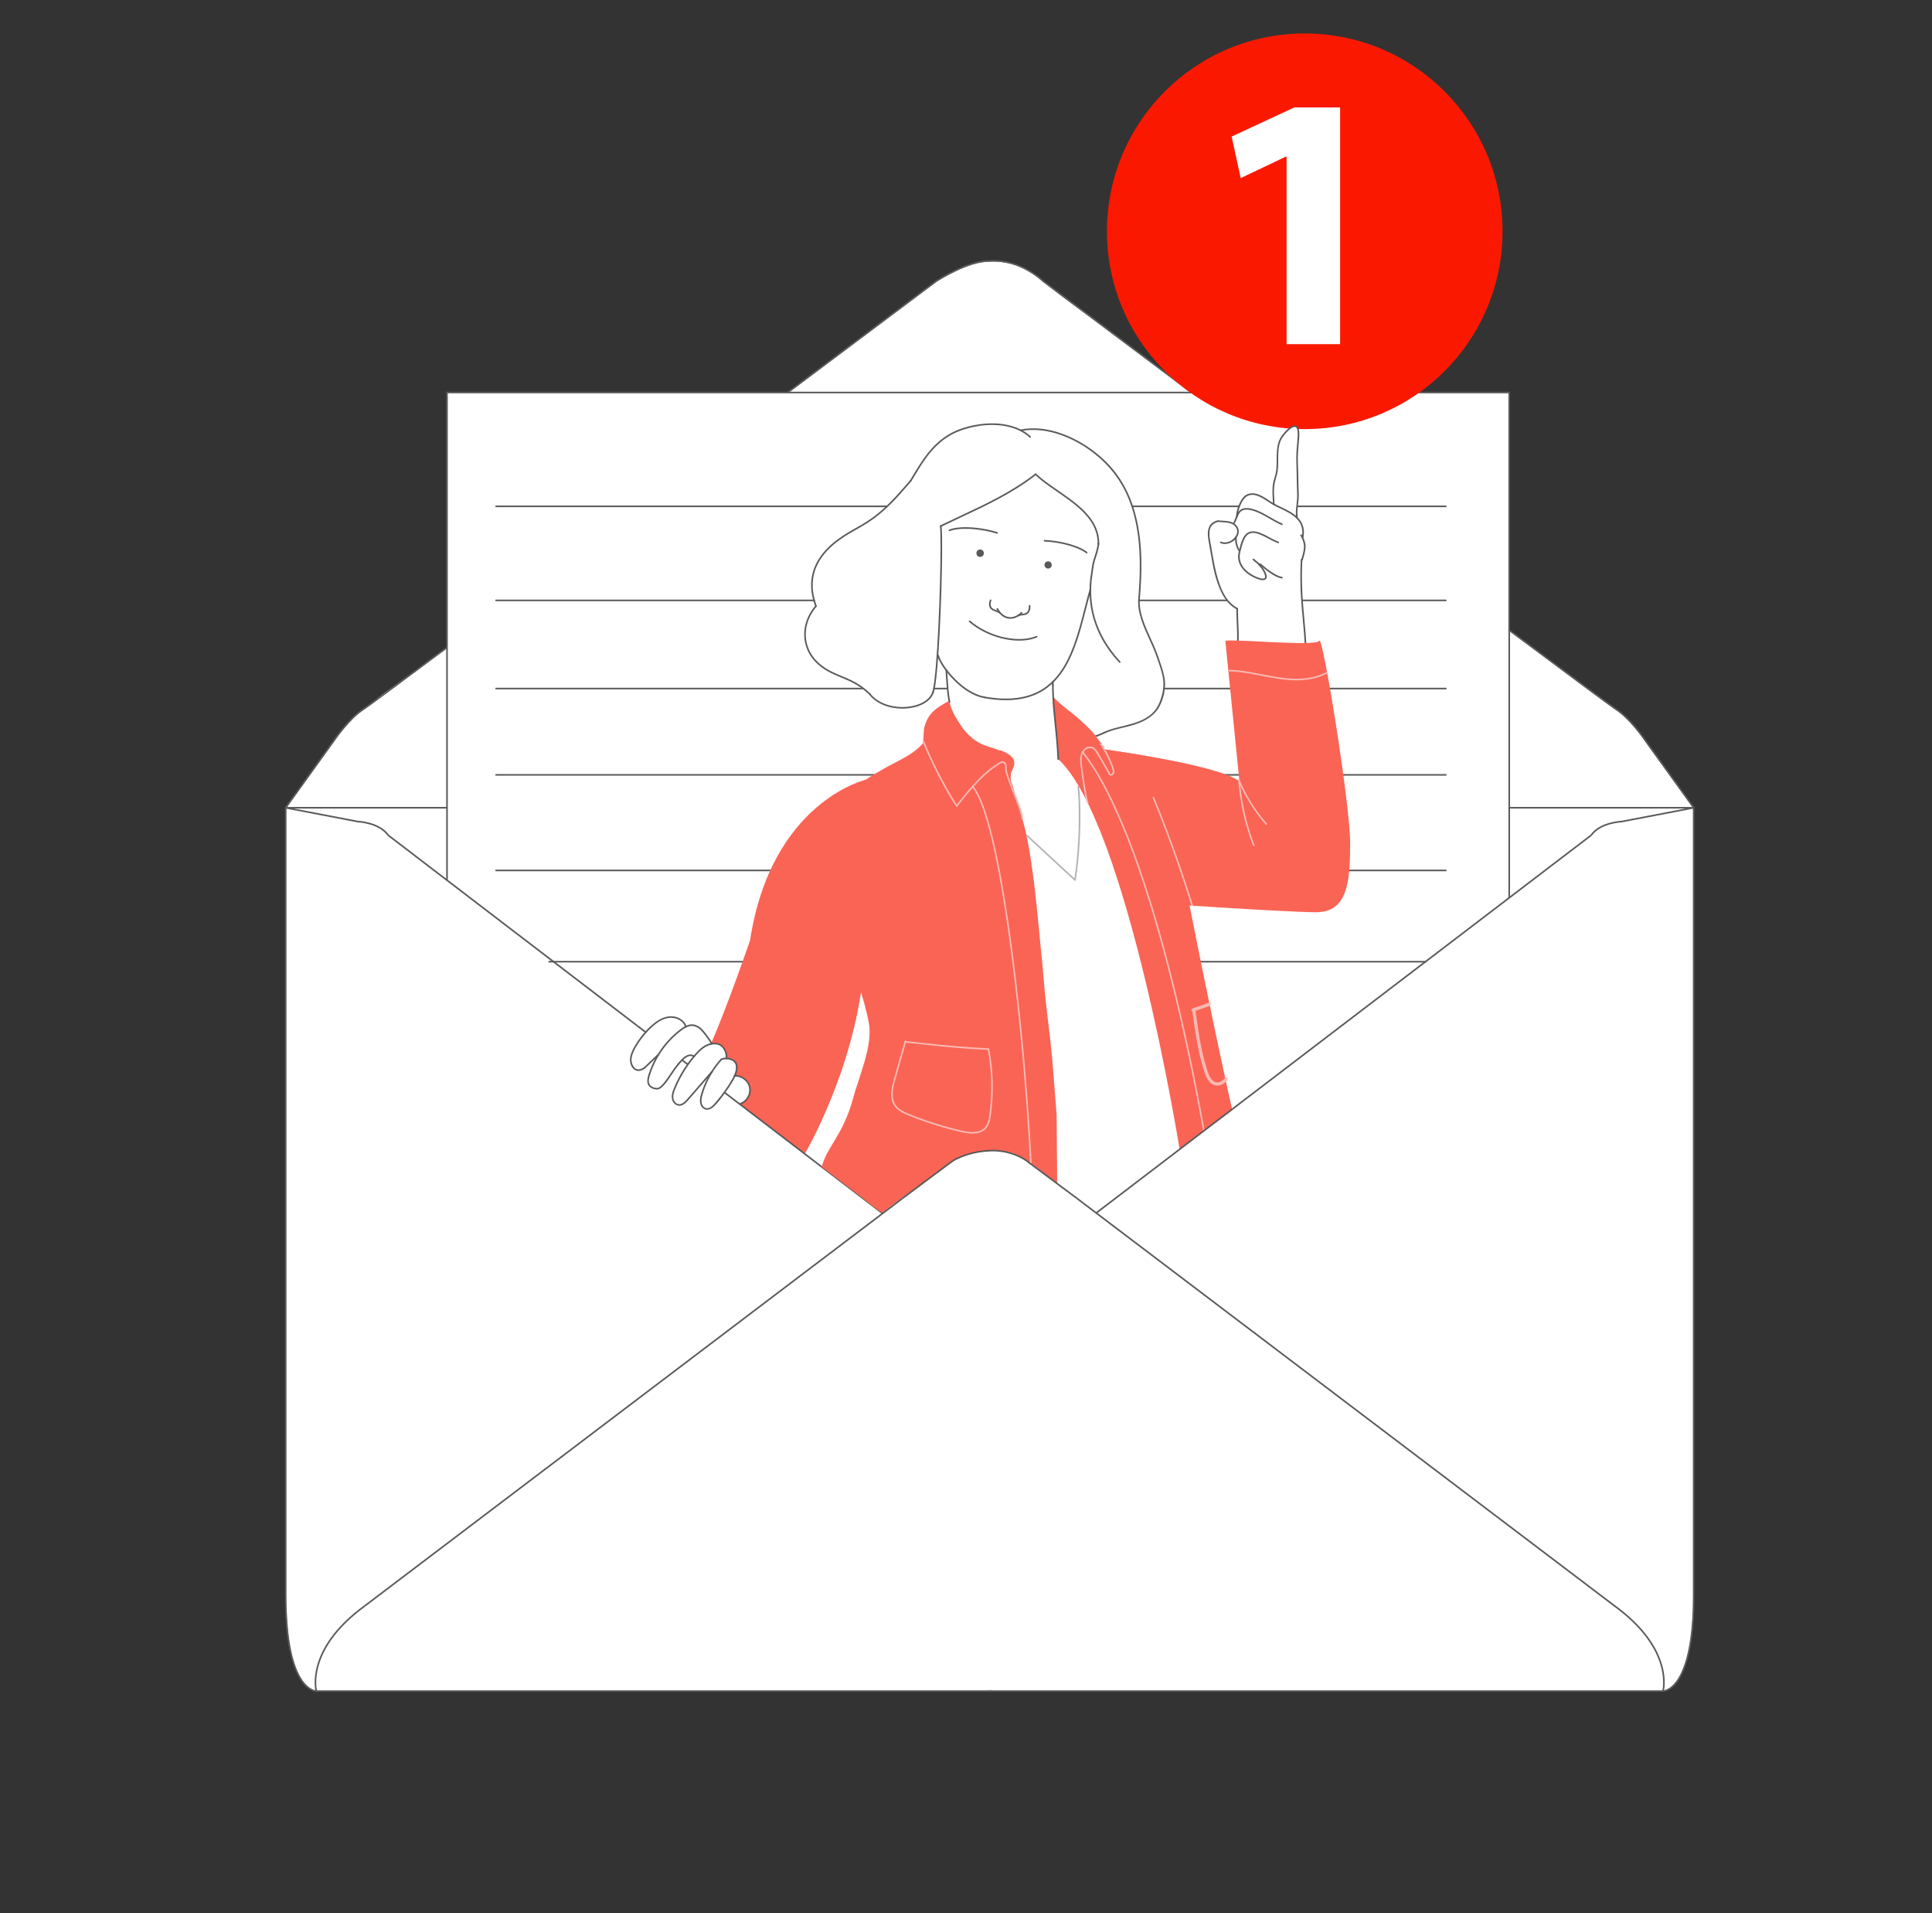 <?xml version="1.0" encoding="utf-8"?>
<!-- Generator: Adobe Illustrator 26.0.2, SVG Export Plug-In . SVG Version: 6.00 Build 0)  -->
<svg version="1.1" id="Layer_1" xmlns="http://www.w3.org/2000/svg" xmlns:xlink="http://www.w3.org/1999/xlink" x="0px" y="0px"
	 viewBox="0 0 2400 2376" style="enable-background:new 0 0 2400 2376;" xml:space="preserve">
<rect x="0" y="0" width="2400" height="2376" fill="#333333" stroke="none"/>
<style type="text/css">
	.st0{fill:#FFFFFF;}
	.st1{fill:#5A5A5A;}
	.st2{fill:#FA6455;}
	.st3{fill:none;stroke:#5A5A5A;stroke-width:2;stroke-miterlimit:10;}
	.st4{fill:#FA1900;}
	.st5{fill:#F16D6F;stroke:#F16E70;stroke-miterlimit:10;}
	.st6{fill:#5A5A5B;}
	.st7{fill:none;stroke:#EC1C24;stroke-miterlimit:10;}
	.st8{fill:#FAB9B4;}
	.st9{fill:#B4B4B4;}
</style>
<g>
	<path class="st0" d="M417.48,2100.38h-24.53c0,0-20.51-2.4-29.6-39.53c-9.09-37.12-8.46-90.62-8.46-90.62l-0.01-99.38l0.01-867.59
		l57.82-80.41l14.1-18.64l14.13-15.03l34.47-26.91l68.28-49.48l11.6-7.93V487.52l423.28,0l156.95-117.64
		c0,0,31.51-26.68,57.97-36.78c26.46-10.09,45.62-11.4,73.36-2.39c0,0,18.22,7.94,32.6,21.27s61.34,46,61.34,46l119.48,89.55
		l394.54,0v295.19l98.59,73.37l33.22,24.34c0,0,21.61,15.84,28.43,27.47c6.82,11.63,68.92,95.37,68.92,95.37v4.02l-0.02,978.61
		c0,0,3.5,92.8-31.93,112.69l-5.41,1.81l-250.86,0.24"/>
	<g>
		<g>
			<path class="st1" d="M682.05,1195.45c141.98,0,283.96,0,425.93,0c141.25,0,282.51,0,423.76,0c79.68,0,159.36,0,239.04,0
				c1.29,0,1.29-2,0-2c-141.98,0-283.96,0-425.93,0c-141.25,0-282.51,0-423.76,0c-79.68,0-159.36,0-239.04,0
				C680.76,1193.45,680.76,1195.45,682.05,1195.45L682.05,1195.45z"/>
		</g>
	</g>
	<g>
		<g>
			<path class="st1" d="M616.19,1082.12c153.87,0,307.73,0,461.6,0c153.08,0,306.16,0,459.25,0c86.35,0,172.71,0,259.06,0
				c1.29,0,1.29-2,0-2c-153.87,0-307.73,0-461.6,0c-153.08,0-306.16,0-459.25,0c-86.35,0-172.71,0-259.06,0
				C614.91,1080.12,614.9,1082.12,616.19,1082.12L616.19,1082.12z"/>
		</g>
	</g>
	<path class="st2" d="M931.76,1167.88c0,0-28.18,82.51-49.04,129.52c0.42-0.07,0.83-0.12,1.25-0.14c0.02-0.01,0.04-0.02,0.06-0.02
		c8.27-2.52,15.34,2.38,17.24,10.57c0.53,2.27,0.71,4.53,0.77,6.79c3.74,0.01,7.26,0.64,9.89,4.02c2.86,3.67,2.93,8.37,1.8,12.73
		c-0.37,1.41-0.84,2.81-1.39,4.18c7.71,0.31,16.1,5.2,18.52,12.91c0.7,0.76,0.53,2.94,0.84,3.99c0.44,1.52-0.89,3.02-0.82,4.6
		c0.1,2.42-0.75,4.24-2.09,5.46c-0.82,1.64-1.57,4.06-2.92,4.7c-2.12,2.21-5.2,2.53-8.09,3.32l81.98,62.7c0,0,60.3-102.61,72.51-222
		l3.2-242.8C1075.47,968.39,958.16,995.78,931.76,1167.88z"/>
	<g>
		<g>
			<path class="st1" d="M616.19,629.91c153.87,0,307.73,0,461.6,0c153.08,0,306.16,0,459.25,0c86.35,0,172.71,0,259.06,0
				c1.29,0,1.29-2,0-2c-153.87,0-307.73,0-461.6,0c-153.08,0-306.16,0-459.25,0c-86.35,0-172.71,0-259.06,0
				C614.91,627.91,614.9,629.91,616.19,629.91L616.19,629.91z"/>
		</g>
	</g>
	<g>
		<g>
			<path class="st1" d="M616.19,746.68c153.87,0,307.73,0,461.6,0c153.08,0,306.16,0,459.25,0c86.35,0,172.71,0,259.06,0
				c1.29,0,1.29-2,0-2c-153.87,0-307.73,0-461.6,0c-153.08,0-306.16,0-459.25,0c-86.35,0-172.71,0-259.06,0
				C614.91,744.68,614.9,746.68,616.19,746.68L616.19,746.68z"/>
		</g>
	</g>
	<g>
		<g>
			<path class="st1" d="M616.19,856.18c153.87,0,307.73,0,461.6,0c153.08,0,306.16,0,459.25,0c86.35,0,172.71,0,259.06,0
				c1.29,0,1.29-2,0-2c-153.87,0-307.73,0-461.6,0c-153.08,0-306.16,0-459.25,0c-86.35,0-172.71,0-259.06,0
				C614.91,854.18,614.9,856.18,616.19,856.18L616.19,856.18z"/>
		</g>
	</g>
	<g>
		<g>
			<path class="st1" d="M616.19,963.4c153.87,0,307.73,0,461.6,0c153.08,0,306.16,0,459.25,0c86.35,0,172.71,0,259.06,0
				c1.29,0,1.29-2,0-2c-153.87,0-307.73,0-461.6,0c-153.08,0-306.16,0-459.25,0c-86.35,0-172.71,0-259.06,0
				C614.91,961.4,614.9,963.4,616.19,963.4L616.19,963.4z"/>
		</g>
	</g>
	<g>
		<line class="st3" x1="919" y1="1371.43" x2="1096.09" y2="1506.87"/>
		<line class="st3" x1="900.19" y1="1357.04" x2="919" y2="1371.43"/>
		<line class="st3" x1="847.23" y1="1316.54" x2="854.47" y2="1322.08"/>
		<line class="st3" x1="791.28" y1="1273.75" x2="802.17" y2="1282.08"/>
		<path class="st3" d="M452.9,1994.76c-74.22,54.24-59.95,105.62-59.95,105.62s-38.06,0.95-38.06-118.94c0-119.89,0-978.18,0-978.18
			l89.44,17.13c0,0,26.64,0.95,38.06,17.13l308.89,236.24"/>
		<path class="st3" d="M1120.88,1488.54"/>
		<path class="st3" d="M1183.79,1441.6"/>
		<path class="st3" d="M1232.42,1429.34"/>
		<path class="st3" d="M978.57,487.52c105.43-79,184.49-138.29,184.49-138.29s39.75-25.88,66.4-25.06"/>
		<path class="st3" d="M354.89,1003.26l60.9-84.69c0,0,18.18-26.54,35.52-37.53c4.02-2.55,44.36-32.44,103.98-76.89"/>
		<line class="st3" x1="354.89" y1="1003.26" x2="555.29" y2="1003.26"/>
		<line class="st3" x1="392.95" y1="2100.38" x2="1232.42" y2="2100.38"/>
		<path class="st3" d="M1361.75,1506.56"/>
		<path class="st3" d="M1337.97,1488.54l667.98,506.22c74.22,54.24,59.95,105.62,59.95,105.62s38.06,0.95,38.06-118.94
			c0-119.89,0-978.18,0-978.18l-89.44,17.13c0,0-26.64,0.95-38.06,17.13"/>
		<path class="st3" d="M1275.07,1441.6"/>
		<path class="st3" d="M1226.43,1429.34"/>
		<path class="st3" d="M1480.28,487.52c-105.43-79-184.49-138.29-184.49-138.29s-28.27-27.91-66.33-25.06"/>
		<path class="st3" d="M2103.96,1003.26l-60.9-84.69c0,0-18.18-26.54-35.52-37.53c-4.63-2.94-57.59-42.26-132.73-98.33"/>
		<line class="st3" x1="2103.96" y1="1003.26" x2="1874.81" y2="1003.26"/>
		<line class="st3" x1="2065.9" y1="2100.38" x2="1226.43" y2="2100.38"/>
	</g>
	<polyline class="st3" points="555.29,1093.26 555.29,487.52 1874.81,487.52 1874.81,1115.07 	"/>
	<circle class="st4" cx="1620.8" cy="287.26" r="245.7"/>
	<path class="st0" d="M1537.85,799.31l-0.91-43.24c0,0-11.47-5.79-18.62-20.53c-7.15-14.74-11.52-38.26-11.52-38.26l-4.51-25.51
		c0,0-4.71-18.4,5.28-22.3c9.99-3.9,24.85,1.27,24.85,1.27l4.05-9.13c0,0,0.01-5.45,2.29-11.07s4.12-12.23,11.75-15.92
		c7.63-3.7,23.87,6.74,23.87,6.74l8.02,5.09c0,0-2.26-23.03,1.11-30.64c3.37-7.61,3.45-26.39,3.45-26.39s0.04-20.71,6.12-27.7
		s11.82-11.41,11.82-11.41s8.12-4.38,8.2,7.27l-1.58,23.86l-0.12,33.05l1.03,20.39l-2.16,23l0.49,4.92c0,0,9.72,9.7,7.62,23.85
		l0.3,2.58c0,0,6.09,7.79-1.77,26.21l-0.62,26.59l1.74,32.22l3.7,45.63C1621.71,799.87,1579.3,839.51,1537.85,799.31z"/>
	<path class="st0" d="M1179.53,882.15c0,0-4.44-48.63-4.04-49.95l-10.95-17.86l-3.8,37.66c0,0,0.18,17.74-17.6,23.01
		c-17.78,5.27-28.61,4.71-43.48,0.48c0,0-16.24-7.92-20.16-14.34l-21.08-14.73l-18.23-7.93c0,0-18.39-7.59-25.16-15.62
		c0,0-17.79-20.41-14.97-38.04c0,0,3.95-23.36,14.28-32.04c0,0-10.25-28.55-3.13-43.59c0,0,5.32-19.32,27.05-36.25
		c0,0,15.83-10.7,25.7-16.46c9.88-5.76,27.25-18.03,27.25-18.03s26.97-23.41,36.3-36.97l11.43-17.02c0,0,14.49-28.35,40.59-44.3
		c26.1-15.95,62.65-12.84,62.65-12.84s17.39,2.37,24.87,6.77l3.44-0.09c0,0,27.42-5.7,58.16,9.53s47.85,34.08,47.85,34.08
		s18.4,17.1,28.89,48.09c10.48,30.99,10.69,53.89,10.69,53.89v52.86l-1.26,17.04c0,0,1.85,13.01,5.15,23.6s15.79,37,15.79,37
		s16.69,32.81,6.17,61.17c0,0-2.06,16.37-35.47,28.57l-21.13,4.51l-24.05,9.94l32.69,143.09l79.64,355.49
		c0,0-35.64,32.34-169.96,43.18S1179.53,882.15,1179.53,882.15z"/>
	<path class="st2" d="M1033.57,988.33c-3.83,6.19-5.22,23.88-8.6,30.32c-3.25,10.02-5.78,20.25-7.55,30.65
		c-1.03,11.49-0.7,23.04,0.49,34.52c5.67,33.76,18.78,65.43,31.86,96.92c12.18,29.33,23.98,58.97,29.62,90.36
		c4.97,27.63-12.46,66.3-19.78,93.42c-12.15,45.05-32.3,59.71-38.86,84.72l49.71,38.02c0,0,8.87,7.62,25.63,19.61
		c8.01-8.91,55.13-39.96,64.01-47.93c0.1-0.95,6.24-4.33,7.15-5c14.55-10.86,26.35-17.91,41.42-21.84
		c12.99-3.39,26.31-4.45,39.63-1.12c6.6-0.98,14.44,2.49,19.98,6.5c3.58,2.59,6.57,3.61,9.96,6.49c8.13,3.64,16.2,12.13,23.39,17.45
		c3.49,2.58,8.42,6.3,11.64,9.2c0.3-0.22-0.3-4.46,0-4.68l-0.71-81.54c-1.99-23.97-3.59-47.98-5.73-71.94
		c-2.15-24.06-5.54-47.97-8.07-71.99c-1.96-18.62-2.68-29.81-4.36-48.46c-0.18-0.51-0.97-8.54-1.03-9.15
		c-3.59-37.72-6.89-75.5-12.51-112.99c-2.71-18.08-5.88-35.93-11.08-53.48c-3.95-13.34-8.34-26.55-11.54-40.07
		c-0.79-1.44-1.47-2.94-1.95-4.56c-0.95-3.24-1-6.02-0.56-8.67c-0.3-2.41,0.84-5.25,2.43-7.91c0.35-0.92,0.72-1.86,1.08-2.84
		c1.65-4.44,0.75-9.07-2.55-12.4c-3.75-3.8-8.91-6.24-14.36-8.16c-0.43,0.58-0.43,0.58-8.13-2.54c-3.12-0.91-6.17-1.78-8.94-2.75
		c-12.44-4.41-20.05-10.79-29.07-21.59c-8.23-12.56-14.46-21.44-17.04-34.51c-0.01,0.01-0.02,0.02-0.04,0.03
		c-16.2,8.7-27.09,15.66-31.24,34.64c-0.52,2.39-0.42,19.57-2.52,19.4c-0.42,0.46-0.84,0.92-1.27,1.38
		c-11.52,12.02-27.42,18.53-41.77,26.45c-9.14,5.05-18.18,10.31-26.84,16.1"/>
	<path class="st5" d="M1522.14,880.84"/>
	<g>
		<g>
			<path class="st6" d="M1592.96,650.3c-11.14-4.74-20.84-12.31-32.18-16.63c-4.81-1.83-10.24-3.25-15.4-2.37
				c-3.39,0.58-6.01,2.58-7.75,5.51c-2.22,3.73-3.34,8.04-5.27,11.92c-0.57,1.15,1.16,2.16,1.73,1.01c1.66-3.35,2.78-6.93,4.4-10.29
				c1.37-2.83,3.24-5.19,6.41-6.01c4.69-1.21,9.97,0.21,14.39,1.8c5.52,1.99,10.69,4.86,15.77,7.77c5.54,3.17,11.01,6.52,16.9,9.02
				C1593.12,652.52,1594.14,650.8,1592.96,650.3L1592.96,650.3z"/>
		</g>
	</g>
	<g>
		<g>
			<path class="st6" d="M1588.21,672.73c-5.59-1.9-10.68-5.18-15.94-7.8c-5.07-2.52-10.81-5.23-16.61-4.99
				c-11.32,0.47-14.14,14.56-16.35,23.33c-0.67,2.69-1.37,5.32-1.37,8.12c-0.01,3.03,0.65,6.03,1.84,8.82
				c2.45,5.74,6.98,10.35,12.1,13.8c2.72,1.83,5.64,3.33,8.68,4.54c2.41,0.96,4.95,1.88,7.56,2.06c2.99,0.21,5.55-1.28,5.46-4.52
				c-0.1-3.51-2.2-6.99-4.1-9.82c-2.34-3.48-5.15-6.78-8.46-9.38c-0.7-0.55-1.42-1.07-2.17-1.53c0.15,0.2,0.31,0.4,0.46,0.6
				c-0.16-1.03-0.96-1.82-1.99-1.99c-1.26-0.2-1.8,1.73-0.53,1.93c0.57,0.09,0.7,0.92,1.2,1.28c0.33,0.24,0.69,0.44,1.02,0.68
				c0.69,0.49,1.35,1.04,1.98,1.6c1.48,1.32,2.84,2.76,4.1,4.28c2.35,2.81,4.59,6.01,5.84,9.48c0.68,1.89,1.41,4.79-1.08,5.32
				c-1.71,0.37-3.62-0.17-5.24-0.66c-2.93-0.88-5.77-2.12-8.44-3.6c-5.19-2.87-9.98-6.82-13.07-11.95
				c-3.05-5.08-3.87-10.84-2.36-16.57c1.22-4.63,2.23-9.33,4.02-13.79c1.67-4.15,4.25-8.76,8.96-9.8
				c5.19-1.15,10.85,1.31,15.45,3.46c5.18,2.43,10.08,5.43,15.31,7.75c1.05,0.46,2.11,0.9,3.19,1.26
				C1588.9,675.07,1589.42,673.14,1588.21,672.73L1588.21,672.73z"/>
		</g>
	</g>
	<g>
		<g>
			<path class="st6" d="M1564.49,701.22c4.14,3.71,8.5,7.21,13.11,10.33c4.37,2.95,9.3,6.02,14.59,6.89
				c1.26,0.21,1.8-1.72,0.53-1.93c-5.14-0.84-9.87-3.82-14.11-6.69c-4.47-3.02-8.69-6.41-12.7-10.01
				C1564.95,698.95,1563.53,700.36,1564.49,701.22L1564.49,701.22z"/>
		</g>
	</g>
	<g>
		<g>
			<path class="st6" d="M1513.27,648.3c7.52,0.8,18.2-0.46,22.48,7.39c3.48,6.38-1.75,13.39-7.38,16.27
				c-3.62,1.85-7.8,2.25-11.62,0.78c-1.2-0.47-1.72,1.47-0.53,1.93c7.58,2.93,16.49-1.05,20.59-7.79c1.87-3.07,2.66-6.89,1.47-10.36
				c-1.42-4.15-4.97-6.98-9.05-8.29c-5.16-1.66-10.64-1.35-15.97-1.92C1511.99,646.17,1512,648.17,1513.27,648.3L1513.27,648.3z"/>
		</g>
	</g>
	<g>
		<g>
			<path class="st6" d="M1512.35,646.34c-3.82,1.06-7.36,3.06-9.51,6.5c-1.92,3.08-2.46,6.83-2.43,10.4
				c0.03,4.04,0.74,8.05,1.48,12.01c0.7,3.77,1.36,7.54,2,11.31c2.9,17.12,5.95,34.84,14.02,50.4c4.23,8.16,10.17,15.76,18.51,19.98
				c1.15,0.58,2.16-1.15,1.01-1.73c-14.92-7.55-21.57-25.27-25.69-40.42c-2.21-8.12-3.8-16.4-5.23-24.68
				c-0.61-3.54-1.16-7.08-1.8-10.61c-0.69-3.81-1.52-7.6-1.97-11.45c-0.47-4-0.68-8.29,0.79-12.11c1.58-4.14,5.21-6.51,9.35-7.66
				C1514.12,647.92,1513.6,645.99,1512.35,646.34L1512.35,646.34z"/>
		</g>
	</g>
	<g>
		<g>
			<path class="st6" d="M1540.37,683.29c-1.79-2.19-2.73-5.09-3.37-7.81c-0.63-2.66-1.01-5.5-0.65-8.23c0.07-0.54-0.51-0.99-1-1
				c-0.6-0.01-0.93,0.47-1,1c-0.4,2.97,0.07,6.11,0.77,9c0.73,3,1.86,6.04,3.83,8.46C1539.77,685.7,1541.18,684.28,1540.37,683.29
				L1540.37,683.29z"/>
		</g>
	</g>
	<g>
		<g>
			<path class="st6" d="M1618.53,695.21c1.42-5.08,3.11-10.25,3.26-15.57c0.15-5.58-1.8-10.75-4.65-15.46
				c-0.66-1.1-2.39-0.1-1.73,1.01c2.74,4.54,4.58,9.43,4.36,14.79c-0.21,5.02-1.84,9.9-3.18,14.69
				C1616.25,695.92,1618.18,696.45,1618.53,695.21L1618.53,695.21z"/>
		</g>
	</g>
	<g>
		<g>
			<path class="st6" d="M1619.23,667.51c0.75-4.46,0.84-9.05-0.37-13.44c-1.01-3.67-2.91-7.01-5.4-9.88
				c-5.22-6.04-12.59-9.84-19.66-13.27c-3.71-1.8-7.53-3.42-11.11-5.46c-4.44-2.53-8.54-5.63-12.96-8.19
				c-4.22-2.45-8.93-4.62-13.91-4.62c-3.91,0-8,1.39-10.74,4.25c-3.23,3.37-5.29,7.87-6.88,12.2c-1.45,3.95-2.71,8.27-2.74,12.51
				c-0.01,1.29,1.99,1.29,2,0c0.03-3.45,0.97-6.92,2.04-10.17c1.28-3.9,2.96-7.77,5.35-11.13c2.23-3.12,5.2-5.02,9.06-5.54
				c4.75-0.64,9.42,1.25,13.51,3.49c4.27,2.34,8.19,5.23,12.33,7.78c3.4,2.1,7.05,3.74,10.65,5.46c6.74,3.22,13.76,6.53,19.29,11.66
				c2.94,2.73,5.39,6.02,6.74,9.83c1.6,4.5,1.67,9.32,0.88,13.99C1617.09,668.24,1619.02,668.78,1619.23,667.51L1619.23,667.51z"/>
		</g>
	</g>
	<g>
		<g>
			<path class="st6" d="M1612.09,642.53c-1.21-8.2,0.83-16.58,1.24-24.77c0.23-4.47-0.18-8.98-0.29-13.45
				c-0.11-4.72-0.17-9.45-0.26-14.18c-0.17-9.09-0.86-18.17-0.37-27.26c0.24-4.42,0.65-8.82,1.01-13.23
				c0.35-4.2,0.87-8.48,0.59-12.69c-0.25-3.77-1.55-9.2-6.42-8.61c-1.99,0.24-3.82,1.32-5.41,2.47c-2.23,1.62-4.22,3.56-6.06,5.61
				c-2.22,2.46-4.38,5.07-5.92,8.02c-1.64,3.13-2.68,6.54-3.29,10.01c-1.28,7.37-0.85,14.88-1.07,22.32
				c-0.11,3.69-0.37,7.38-1.13,11c-0.82,3.9-2.3,7.61-3.07,11.52c-1.37,6.89-1.04,13.8-0.61,20.76c0.13,2.12,0.25,4.25,0.35,6.37
				c0.06,1.28,2.06,1.29,2,0c-0.33-7.06-1.18-14.18-0.58-21.24c0.31-3.67,1.08-7.28,2.12-10.8c1.03-3.49,1.99-6.85,2.43-10.48
				c1.66-13.71-2.15-29.79,6.6-41.74c1.76-2.4,3.77-4.68,5.91-6.76c1.68-1.63,3.5-3.21,5.59-4.29c1.24-0.64,2.92-1.26,4.23-0.47
				c1.62,0.98,2.02,3.45,2.22,5.15c0.47,3.96-0.02,8.02-0.34,11.98c-0.33,4.2-0.73,8.39-1.01,12.59c-0.58,8.74-0.06,17.4,0.14,26.14
				c0.21,9.04,0.23,18.09,0.64,27.13c0.36,8.02-1.6,15.97-1.59,23.99c0,1.82,0.13,3.63,0.4,5.43
				C1610.35,644.33,1612.27,643.79,1612.09,642.53L1612.09,642.53z"/>
		</g>
	</g>
	<g>
		<g>
			<path class="st6" d="M1622.9,808.91c0.03-12.85-1.27-25.67-2.45-38.45c-1.41-15.24-2.71-30.49-3.06-45.8
				c-0.22-9.91-0.06-19.82,0.53-29.71c0.08-1.29-1.92-1.28-2,0c-1.02,16.96-0.7,33.94,0.46,50.88c0.97,14.13,2.54,28.2,3.62,42.32
				c0.53,6.91,0.92,13.83,0.9,20.76C1620.89,810.2,1622.89,810.2,1622.9,808.91L1622.9,808.91z"/>
		</g>
	</g>
	<g>
		<g>
			<path class="st6" d="M1535.93,756.07c-0.18,8.25,0.38,16.49,0.69,24.73c0.36,9.38,0.3,18.76-0.69,28.11c-0.14,1.28,1.86,1.27,2,0
				c0.99-9.34,1.05-18.72,0.69-28.11c-0.31-8.24-0.88-16.48-0.69-24.73C1537.96,754.79,1535.96,754.79,1535.93,756.07
				L1535.93,756.07z"/>
		</g>
	</g>
	<g>
		<g>
			<path class="st6" d="M1308.13,851.67c1.29,0,1.29-2,0-2C1306.84,849.67,1306.84,851.67,1308.13,851.67L1308.13,851.67z"/>
		</g>
	</g>
	<g>
		<g>
			<path class="st6" d="M1363.32,674.84c0.19,2.27-0.33,4.58-0.86,6.77c-0.71,2.91-1.6,5.78-2.5,8.64
				c-1.42,4.53-3.07,9.1-3.51,13.86c-0.01,0.16-0.03,0.31-0.05,0.47c-0.01,0.08-0.02,0.15-0.03,0.23c-0.04,0.32,0.03-0.19-0.01,0.1
				c-0.06,0.42-0.12,0.84-0.19,1.26c-0.17,1.09-0.36,2.18-0.54,3.27c-0.5,3.07-0.95,6.15-1.3,9.24c-1,8.77-1.17,17.63-0.37,26.42
				c1.07,11.81,3.83,23.44,8.24,34.45c5.65,14.11,13.85,27.05,23.74,38.56c1.4,1.63,2.84,3.24,4.31,4.82
				c0.88,0.95,2.29-0.47,1.41-1.41c-10.59-11.4-19.56-24.32-25.88-38.56c-4.87-10.99-8.11-22.73-9.5-34.67
				c-1.06-9.08-1.08-18.25-0.19-27.34c0.52-5.35,1.54-10.52,2.26-15.94c0.13-0.98,0.18-1.95,0.36-2.91
				c0.49-2.61,1.28-5.17,2.06-7.71c1.68-5.45,3.74-10.93,4.45-16.61c0.12-0.97,0.19-1.96,0.11-2.94
				C1365.21,673.57,1363.21,673.56,1363.32,674.84L1363.32,674.84z"/>
		</g>
	</g>
	<g>
		<g>
			<path class="st6" d="M1223.16,865.17c-5.69-1.02-11.11-3.16-16.16-5.94c-5.26-2.89-10.15-6.44-14.68-10.37
				c-4.4-3.81-8.49-7.99-12.25-12.43c-3.23-3.82-6.24-7.84-8.86-12.11c-1.04-1.7-2.02-3.43-2.89-5.23c-0.68-1.4-1.19-2.57-1.63-4.15
				c-0.08-0.29-0.15-0.58-0.22-0.87c-0.27-1.26-2.2-0.73-1.93,0.53c0.7,3.3,2.41,6.43,4.09,9.32c2.51,4.32,5.46,8.38,8.62,12.25
				c3.71,4.55,7.75,8.83,12.11,12.75c4.56,4.11,9.48,7.88,14.78,10.99c5.09,2.99,10.58,5.43,16.35,6.75
				c0.71,0.16,1.42,0.31,2.13,0.43c0.53,0.1,1.08-0.14,1.23-0.7C1223.99,865.91,1223.69,865.26,1223.16,865.17L1223.16,865.17z"/>
		</g>
	</g>
	<g>
		<g>
			<path class="st6" d="M1353.48,732.18c-1.83,6.41-3.51,12.87-5.17,19.33c-1.7,6.62-3.38,13.24-5.16,19.84
				c-1.8,6.67-3.69,13.32-5.81,19.89c-2.06,6.39-4.32,12.73-6.94,18.91c-2.55,6.01-5.43,11.89-8.78,17.49
				c-3.22,5.38-6.88,10.48-11.09,15.13c-4.18,4.61-8.87,8.73-14.05,12.16c-5.46,3.61-11.4,6.44-17.62,8.46
				c-7.05,2.29-14.4,3.56-21.8,4.04c-8.87,0.58-17.8,0.08-26.6-1.11c-2.44-0.33-4.88-0.72-7.31-1.15c-1.26-0.22-1.8,1.7-0.53,1.93
				c9.34,1.65,18.81,2.67,28.3,2.56c7.86-0.09,15.75-0.94,23.38-2.88c6.6-1.67,13-4.17,18.92-7.52c5.57-3.15,10.71-7.06,15.29-11.53
				c4.56-4.45,8.57-9.46,12.1-14.76c3.6-5.42,6.69-11.17,9.42-17.08c2.84-6.17,5.3-12.51,7.51-18.93c2.25-6.56,4.24-13.2,6.11-19.88
				c1.86-6.67,3.59-13.38,5.31-20.09c1.68-6.55,3.35-13.1,5.14-19.62c0.43-1.56,0.86-3.11,1.31-4.67
				C1355.77,731.47,1353.84,730.94,1353.48,732.18L1353.48,732.18z"/>
		</g>
	</g>
	<g>
		<g>
			<path class="st6" d="M1169.11,654.26c7.9-3.85,15.86-7.59,23.82-11.32c7.87-3.69,15.74-7.36,23.57-11.15
				c7.83-3.79,15.62-7.68,23.29-11.78c7.7-4.12,15.28-8.44,22.69-13.07c7.57-4.73,14.95-9.77,22.06-15.16
				c0.91-0.69,1.81-1.38,2.7-2.07c0.43-0.33,0.35-1.07,0-1.41c-0.42-0.42-0.99-0.33-1.41,0c-7.07,5.48-14.42,10.61-21.97,15.41
				c-7.34,4.68-14.88,9.05-22.53,13.2c-7.58,4.12-15.28,8.01-23.04,11.79c-7.8,3.81-15.67,7.49-23.53,11.18
				c-7.91,3.71-15.83,7.41-23.7,11.21c-0.99,0.48-1.98,0.96-2.96,1.44C1166.94,653.1,1167.96,654.83,1169.11,654.26L1169.11,654.26z
				"/>
		</g>
	</g>
	<g>
		<g>
			<path class="st6" d="M1285.83,589.72c5.49,5.29,11.61,9.89,17.8,14.31c6.69,4.78,13.52,9.34,20.2,14.12
				c6.63,4.74,13.13,9.7,19.07,15.3c5.59,5.27,10.69,11.14,14.44,17.88c3.7,6.65,5.89,14.05,6.17,21.67
				c0.04,1.01,0.04,2.02,0.02,3.04c-0.03,1.29,1.97,1.29,2,0c0.17-7.95-1.56-15.79-5.03-22.94c-3.38-6.99-8.27-13.16-13.72-18.65
				c-5.8-5.83-12.27-10.95-18.9-15.81c-6.7-4.91-13.6-9.53-20.4-14.3c-6.31-4.43-12.57-8.98-18.27-14.17
				c-0.67-0.61-1.32-1.22-1.97-1.84C1286.31,587.42,1284.9,588.83,1285.83,589.72L1285.83,589.72z"/>
		</g>
	</g>
	<g>
		<g>
			<path class="st6" d="M1132.31,597.4c6.12-10.18,12.1-20.49,19.22-30.02c7.06-9.44,15.37-18.01,25.32-24.42
				c10.05-6.47,21.45-10.43,33.11-12.82c11.5-2.35,23.49-3.1,35.15-1.49c11.03,1.52,21.96,5.24,30.85,12.1
				c1.07,0.82,2.09,1.69,3.09,2.6c0.95,0.86,2.37-0.55,1.41-1.41c-8.49-7.69-19.25-12.32-30.42-14.48
				c-11.79-2.28-23.98-2.04-35.8-0.12c-11.84,1.92-23.69,5.46-34.18,11.35c-10.67,5.99-19.72,14.36-27.33,23.88
				c-7.51,9.4-13.72,19.73-19.89,30.04c-0.76,1.26-1.51,2.52-2.27,3.78C1129.92,597.5,1131.65,598.5,1132.31,597.4L1132.31,597.4z"
				/>
		</g>
	</g>
	<g>
		<g>
			<path class="st6" d="M1370.85,909.34c-7.98,3.87-16.66,6.5-25.56,6.8c-7.46,0.25-14.94-1.18-21.74-4.29
				c-3.73-1.7-7.24-3.87-10.49-6.37c-0.43-0.33-1.12-0.07-1.37,0.36c-0.3,0.52-0.07,1.04,0.36,1.37c5.94,4.57,12.78,7.96,20.09,9.66
				c8.05,1.86,16.43,1.63,24.45-0.25c5.29-1.24,10.4-3.18,15.28-5.55C1373.02,910.5,1372,908.78,1370.85,909.34L1370.85,909.34z"/>
		</g>
	</g>
	<g>
		<g>
			<path class="st6" d="M1268.25,535.41c17.09-3.33,34.76-0.59,50.98,5.34c16.76,6.13,32.35,15.66,45.83,27.31
				c12.98,11.22,23.72,24.59,31.59,39.86c8.01,15.57,12.98,32.54,15.85,49.77c2.9,17.39,3.68,35.09,3.33,52.7
				c-0.17,8.49-0.61,16.98-1.24,25.45c-0.32,4.33-0.89,8.68-0.78,13.03c0.1,4.38,0.75,8.74,1.74,13
				c4.35,18.72,14.83,35.21,21.01,53.28c2.76,8.07,5.9,16.17,7.64,24.54c1.65,7.91,1.26,15.81-0.79,23.61
				c-2.08,7.89-5.11,15.45-10.85,21.39c-4.6,4.75-10.37,8.17-16.44,10.71c-12.09,5.05-25.17,6.78-37.56,10.88
				c-2.62,0.87-5.2,1.87-7.69,3.07c-1.16,0.56-0.15,2.28,1.01,1.73c11.68-5.63,24.99-7.11,37.27-11.02
				c12.83-4.09,25.08-10.82,31.47-23.21c3.92-7.59,6.31-16.71,6.64-25.25c0.3-7.69-1.53-15.15-3.86-22.42
				c-2.84-8.87-5.83-17.72-9.51-26.28c-3.97-9.23-8.45-18.25-12.04-27.65c-3.4-8.9-6.11-18.28-6.05-27.88
				c0.03-4.4,0.61-8.82,0.92-13.2c0.3-4.26,0.56-8.53,0.75-12.8c0.82-17.84,0.62-35.78-1.51-53.53
				c-2.09-17.46-6.06-34.75-12.92-50.97c-6.84-16.17-16.59-30.93-29.07-43.3c-12.61-12.49-27.48-22.9-43.59-30.35
				c-15.71-7.27-33.04-11.91-50.46-11.17c-4.09,0.17-8.16,0.66-12.18,1.45C1266.45,533.72,1266.99,535.65,1268.25,535.41
				L1268.25,535.41z"/>
		</g>
	</g>
	<g>
		<g>
			<path class="st6" d="M1229.6,745.26c-1.23,3.41-1.68,7.81,0.86,10.77c1.85,2.15,4.78,2.98,7.33,3.97
				c1.26,0.49,2.59,1.03,3.58,1.99c0.92,0.9,2.34-0.51,1.41-1.41c-1.84-1.8-4.48-2.48-6.81-3.41c-1.13-0.45-2.29-0.97-3.25-1.74
				c-1.17-0.94-1.77-2.22-2.01-3.7c-0.33-2.01,0.15-4.05,0.82-5.94C1231.96,744.58,1230.03,744.05,1229.6,745.26L1229.6,745.26z"/>
		</g>
	</g>
	<g>
		<g>
			<path class="st6" d="M1277.99,752.39c0.21,3.35-0.44,7.36-3.79,8.97c-1.43,0.68-3.07,0.8-4.61,0.98
				c-1.69,0.19-3.35,0.45-4.87,1.27c-1.14,0.61-0.13,2.33,1.01,1.73c1.51-0.81,3.25-0.92,4.92-1.11c1.81-0.21,3.63-0.51,5.21-1.48
				c3.48-2.14,4.38-6.55,4.14-10.35C1279.91,751.11,1277.91,751.1,1277.99,752.39L1277.99,752.39z"/>
		</g>
	</g>
	<g>
		<g>
			<path class="st6" d="M1238.02,756.76c2.41,4.44,5.95,8.45,10.67,10.46c4.35,1.85,9.13,1.66,13.44-0.18
				c2.84-1.21,5.35-3.07,7.56-5.22c0.93-0.9-0.49-2.31-1.41-1.41c-3.32,3.21-7.53,5.83-12.24,6.11c-4.18,0.25-8.16-1.38-11.24-4.17
				c-2.08-1.88-3.72-4.15-5.05-6.61C1239.13,754.62,1237.4,755.63,1238.02,756.76L1238.02,756.76z"/>
		</g>
	</g>
	<g>
		<g>
			<path class="st6" d="M1203.8,772.42c9.38,8.05,20.47,14.01,32.14,17.98c11.15,3.79,23.15,5.9,34.94,5.12
				c5.85-0.39,11.71-1.5,17.15-3.74c0.5-0.21,0.85-0.66,0.7-1.23c-0.13-0.47-0.73-0.91-1.23-0.7c-9.85,4.06-20.91,4.47-31.37,3.2
				c-11.9-1.45-23.59-5.24-34.19-10.81c-5.96-3.13-11.61-6.85-16.72-11.23C1204.24,770.17,1202.82,771.58,1203.8,772.42
				L1203.8,772.42z"/>
		</g>
	</g>
	<g>
		<g>
			<path class="st6" d="M1179.79,659.69c2.76-1.16,5.73-1.79,8.68-2.21c3.65-0.52,7.36-0.68,11.04-0.67
				c8.5,0.01,17.01,0.96,25.34,2.6c4.57,0.9,9.1,2.03,13.54,3.47c1.23,0.4,1.75-1.53,0.53-1.93c-8.18-2.65-16.68-4.31-25.22-5.29
				c-8.02-0.92-16.23-1.29-24.26-0.32c-3.46,0.42-6.96,1.05-10.19,2.41c-0.5,0.21-0.85,0.66-0.7,1.23
				C1178.69,659.46,1179.29,659.9,1179.79,659.69L1179.79,659.69z"/>
		</g>
	</g>
	<g>
		<g>
			<path class="st6" d="M1297.54,672.67c7.54,0.22,15.05,1.28,22.41,2.89c7.09,1.55,14.18,3.59,20.8,6.61
				c2.94,1.34,5.87,2.88,8.43,4.88c0.42,0.33,1,0.41,1.41,0c0.35-0.35,0.43-1.08,0-1.41c-5.1-3.99-11.31-6.5-17.4-8.54
				c-7.42-2.48-15.1-4.2-22.84-5.29c-4.25-0.6-8.52-1.02-12.81-1.14C1296.25,670.63,1296.25,672.63,1297.54,672.67L1297.54,672.67z"
				/>
		</g>
	</g>
	<g>
		<g>
			<path class="st6" d="M1160.05,859.94c1.06-3.38,1.57-6.96,2.07-10.46c0.81-5.62,1.4-11.26,1.93-16.91
				c0.67-7.15,1.22-14.31,1.71-21.47c0.56-8.23,1.05-16.47,1.48-24.71c0.46-8.8,0.87-17.61,1.23-26.42
				c0.36-8.91,0.68-17.82,0.95-26.73c0.25-8.43,0.47-16.85,0.63-25.28c0.14-7.48,0.25-14.95,0.29-22.43
				c0.03-6.02,0.03-12.04-0.08-18.06c-0.07-4.05-0.16-8.12-0.47-12.16c-0.05-0.64-0.11-1.28-0.18-1.92c-0.14-1.26-2.15-1.28-2,0
				c0.4,3.47,0.48,6.98,0.57,10.47c0.15,5.58,0.18,11.16,0.17,16.74c-0.01,7.16-0.09,14.33-0.2,21.49
				c-0.13,8.24-0.32,16.48-0.55,24.72c-0.24,8.77-0.53,17.54-0.86,26.31c-0.34,8.87-0.72,17.75-1.16,26.62
				c-0.42,8.43-0.88,16.86-1.42,25.29c-0.48,7.48-1.01,14.97-1.65,22.44c-0.52,6.03-1.09,12.06-1.86,18.07
				c-0.5,3.98-1.05,8.03-2.01,11.95c-0.16,0.64-0.33,1.28-0.53,1.91C1157.74,860.64,1159.67,861.17,1160.05,859.94L1160.05,859.94z"
				/>
		</g>
	</g>
	<g>
		<g>
			<path class="st6" d="M1079.55,862.5c3.92,5.07,9.07,9.02,14.82,11.82c5.95,2.89,12.4,4.6,18.96,5.37
				c6.45,0.76,13.03,0.56,19.42-0.61c5.76-1.06,11.5-2.96,16.48-6.09c4.38-2.75,8.18-6.53,10.2-11.35c0.23-0.55,0.44-1.11,0.62-1.69
				c0.39-1.23-1.54-1.76-1.93-0.53c-1.42,4.46-4.65,8.21-8.49,10.91c-4.57,3.21-9.86,5.19-15.29,6.4
				c-6.06,1.35-12.33,1.7-18.52,1.22c-6.25-0.49-12.5-1.89-18.28-4.35c-5.63-2.4-10.84-5.84-14.9-10.44
				c-0.47-0.54-0.94-1.08-1.37-1.65c-0.33-0.43-0.86-0.66-1.37-0.36C1079.49,861.38,1079.22,862.07,1079.55,862.5L1079.55,862.5z"/>
		</g>
	</g>
	<g>
		<g>
			<path class="st6" d="M1012.89,752.06c-6.67,7.9-11.54,17.39-13.23,27.64c-1.55,9.44-0.4,19.14,3.46,27.91
				c4.13,9.39,11.19,16.94,19.58,22.7c4.12,2.83,8.52,5.21,13.05,7.29c4.25,1.95,8.61,3.65,12.92,5.46
				c4.48,1.88,8.91,3.9,13.15,6.29c5.03,2.84,9.76,6.18,14.14,9.95c1.28,1.1,2.53,2.23,3.75,3.39c0.93,0.88,2.35-0.53,1.41-1.41
				c-4.43-4.2-9.22-8.03-14.37-11.3c-4.23-2.69-8.7-4.98-13.29-7.02c-8.57-3.8-17.45-6.87-25.54-11.68
				c-8.64-5.14-16.26-11.93-21.16-20.8c-4.49-8.12-6.42-17.46-5.62-26.7c0.85-9.88,4.83-19.28,10.7-27.21
				c0.78-1.06,1.61-2.09,2.46-3.09C1015.13,752.5,1013.72,751.08,1012.89,752.06L1012.89,752.06z"/>
		</g>
	</g>
	<g>
		<g>
			<path class="st6" d="M1130.74,596.19c-6.43,7.48-12.84,14.97-19.6,22.15c-6.61,7.02-13.57,13.72-21.09,19.76
				c-3.91,3.15-7.98,6.11-12.17,8.87c-3.48,2.29-7.11,4.33-10.68,6.48c-2.9,1.75-5.88,3.34-8.82,5.02
				c-4.08,2.33-8.1,4.75-12.01,7.36c-4.6,3.07-9.04,6.39-13.2,10.02c-4.49,3.91-8.63,8.21-12.26,12.93
				c-3.74,4.87-6.86,10.19-9.15,15.9c-2.47,6.17-3.85,12.75-4.14,19.38c-0.33,7.72,0.83,15.46,2.99,22.86
				c0.6,2.06,1.28,4.09,2.02,6.1c0.44,1.2,2.38,0.68,1.93-0.53c-2.79-7.54-4.67-15.46-4.96-23.52c-0.24-6.68,0.61-13.36,2.64-19.73
				c1.86-5.85,4.68-11.36,8.17-16.41c3.33-4.82,7.27-9.2,11.55-13.2c4.04-3.78,8.4-7.22,12.94-10.38c3.98-2.77,8.09-5.34,12.28-7.78
				c3.17-1.85,6.38-3.6,9.56-5.43c6.64-3.83,13.17-7.8,19.34-12.37c7.77-5.75,15-12.2,21.8-19.07c6.8-6.87,13.18-14.13,19.5-21.44
				c1.6-1.85,3.2-3.71,4.79-5.57C1132.99,596.63,1131.58,595.21,1130.74,596.19L1130.74,596.19z"/>
		</g>
	</g>
	<circle class="st6" cx="1217.55" cy="687.1" r="4.6"/>
	<circle class="st6" cx="1302.02" cy="701.69" r="4.48"/>
	<path class="st0" d="M1369.03,1346.35"/>
	<path class="st0" d="M1167.25,1378.81"/>
	<path class="st7" d="M1220.26,931.55"/>
	<path class="st2" d="M1522.14,795.79c16.99-2.11,112.52,7.51,116.77,0c4.25-7.51,38.29,203.13,38.29,250.97
		c0,47.84-2.84,86.41-42.54,86.27c-39.71-0.14-212.44-12.02-212.44-12.02l-61.06-191.68c0,0,148.74,18.94,178.5,41.05"/>
	<path class="st2" d="M1456.41,996.75c-0.98-42.54-40.9-59.32-40.9-59.32l-38.46-5.86c-0.45-0.01-0.91-0.07-1.36-0.21l-4.33-0.66
		c0-1.02-0.03-2.03-0.07-3.02c-5.08-6-9.01-12.86-14.38-18.69c-5.79-6.27-12.05-12.1-18.49-17.7c-9.82-8.54-20.78-15.66-29.53-25.25
		c-0.17,0.08-0.33,0.17-0.46,0.27l6.17,76.55c85.69,79.21,150.78,484.62,150.78,484.62l65.49-48.68
		C1525.2,1356.78,1457.39,1039.3,1456.41,996.75z"/>
	<g>
		<g>
			<path class="st6" d="M1306.84,846.59c0,12.77,0.67,25.52,1.83,38.23c1.07,11.66,2.44,23.29,3.44,34.96
				c0.66,7.68,1.16,15.38,1.49,23.08c0.05,1.28,2.06,1.29,2,0c-0.56-12.99-1.67-25.94-3-38.87c-1.19-11.58-2.43-23.16-3.11-34.78
				c-0.44-7.53-0.65-15.07-0.65-22.62C1308.84,845.3,1306.84,845.3,1306.84,846.59L1306.84,846.59z"/>
		</g>
	</g>
	<g>
		<g>
			<path class="st6" d="M1180.49,871.52c-2.18-9.99-2.62-20.27-3.36-30.44c-0.22-2.96-0.43-5.92-0.65-8.88c-0.09-1.28-2.09-1.29-2,0
				c0.38,5.26,0.77,10.53,1.15,15.79c0.38,5.16,0.76,10.32,1.45,15.45c0.39,2.89,0.86,5.77,1.48,8.62
				C1178.84,873.31,1180.77,872.77,1180.49,871.52L1180.49,871.52z"/>
		</g>
	</g>
	<g>
		<g>
			<path class="st8" d="M1145.96,920.86c4.48,10.97,9.33,21.79,14.54,32.43c5.2,10.6,10.76,21.02,16.67,31.23
				c3.34,5.77,6.79,11.47,10.34,17.1c0.31,0.49,1.15,0.73,1.57,0.2c8.63-10.94,17.3-21.9,27.06-31.86
				c4.81-4.92,9.89-9.58,15.32-13.82c2.73-2.13,5.55-4.14,8.46-6.02c1.98-1.28,5.95-4.26,7.83-1.28c1.18,1.87,0.78,4.12,0.86,6.2
				c0.05,1.22,0.27,2.45,0.54,3.64c0.77,3.44,1.93,6.79,3.11,10.1c3.11,8.71,6.69,17.25,10.03,25.88c1.52,3.93,3.02,7.88,4.33,11.89
				c0.53,1.62,1.03,3.25,1.44,4.9c0.17,0.67,0.32,1.34,0.46,2.02c0.06,0.3,0.11,0.6,0.16,0.9c0.01,0.07,0.06,0.46,0.02,0.16
				c0.02,0.16,0.04,0.31,0.05,0.47c0.05,0.47,0.07,0.94,0.04,1.4c-0.07,1.29,1.93,1.28,2,0c0.14-2.63-0.72-5.38-1.46-7.87
				c-1.16-3.9-2.57-7.73-4.01-11.53c-3.36-8.86-7.03-17.6-10.31-26.5c-1.32-3.58-2.61-7.18-3.57-10.88
				c-0.19-0.71-0.36-1.43-0.5-2.15c-0.06-0.31-0.12-0.61-0.17-0.92c-0.02-0.14-0.05-0.29-0.07-0.43c-0.04-0.25,0.03,0.23,0-0.01
				c-0.01-0.09-0.02-0.18-0.03-0.27c-0.19-1.82,0.08-3.62-0.25-5.44c-0.24-1.31-0.76-2.66-1.75-3.58c-1.24-1.16-2.93-1.47-4.56-1.1
				c-1.7,0.38-3.21,1.39-4.66,2.32c-1.5,0.96-2.97,1.95-4.42,2.97c-5.74,4.06-11.13,8.61-16.2,13.48
				c-10.22,9.8-19.19,20.8-27.96,31.88c-1.06,1.34-2.12,2.69-3.18,4.03c0.52,0.07,1.05,0.13,1.57,0.2
				c-6.28-9.95-12.22-20.11-17.81-30.46c-5.59-10.35-10.82-20.9-15.69-31.61c-2.74-6.02-5.35-12.1-7.86-18.22
				c-0.2-0.5-0.67-0.85-1.23-0.7C1146.18,919.76,1145.75,920.36,1145.96,920.86L1145.96,920.86z"/>
		</g>
	</g>
	<g>
		<g>
			<path class="st8" d="M1207.54,977.68c4.4,5.14,7.35,11.56,9.92,17.76c3.84,9.28,6.83,18.9,9.53,28.57
				c7.5,26.85,12.75,54.33,17.45,81.79c5.96,34.79,10.77,69.77,15,104.81c4.56,37.75,8.41,75.58,11.71,113.46
				c3.15,36.22,5.79,72.49,7.79,108.79c0.23,4.19,0.45,8.37,0.67,12.56c0.07,1.28,2.07,1.29,2,0c-1.85-36.28-4.36-72.53-7.38-108.73
				c-3.18-38.05-6.92-76.06-11.35-113.98c-4.16-35.65-8.89-71.25-14.7-106.67c-4.71-28.71-9.99-57.43-17.37-85.58
				c-2.72-10.36-5.72-20.67-9.5-30.69c-2.63-6.97-5.58-14.04-9.83-20.21c-0.78-1.14-1.62-2.24-2.52-3.29
				C1208.12,975.29,1206.71,976.71,1207.54,977.68L1207.54,977.68z"/>
		</g>
	</g>
	<g>
		<g>
			<path class="st8" d="M1352.18,996.98c-1.73-5.31-2.66-10.93-3.62-16.42c-1.21-6.88-2.24-13.79-3.18-20.71
				c-0.38-2.79-0.74-5.58-1.07-8.37c-0.4-3.36-0.81-6.75-0.53-10.14c0.34-4.03,1.85-8.12,5.34-10.44c1.48-0.99,3.2-1.65,5-1.66
				c1.87-0.01,3.57,0.76,4.93,2.01c1.48,1.37,2.54,3.1,3.55,4.82c1.32,2.24,2.62,4.5,3.94,6.75c2.65,4.54,5.3,9.09,7.95,13.63
				c0.67,1.14,1.34,2.29,2,3.43c0.65,1.11,2.38,0.11,1.73-1.01c-2.76-4.72-5.51-9.44-8.27-14.17c-1.38-2.36-2.76-4.72-4.13-7.08
				c-1.16-1.99-2.27-4.05-3.67-5.89c-1.31-1.71-2.9-3.17-4.94-3.96c-1.81-0.7-3.85-0.68-5.7-0.17c-4.03,1.11-7.05,4.3-8.52,8.12
				c-1.61,4.17-1.45,8.79-0.97,13.16c0.28,2.58,0.6,5.16,0.94,7.74c0.92,7.06,1.94,14.11,3.11,21.14c1.02,6.12,2.04,12.32,3.74,18.3
				c0.14,0.49,0.29,0.97,0.44,1.45C1350.65,998.73,1352.59,998.21,1352.18,996.98L1352.18,996.98z"/>
		</g>
	</g>
	<g>
		<g>
			<path class="st8" d="M1376.61,960.03c-0.07,1.47,0.98,2.66,2.31,3.14c1.35,0.49,2.79,0.09,3.82-0.87
				c2.7-2.51,1.43-6.38,0.36-9.32c-2.35-6.52-5.06-12.94-8.4-19.02c-1.9-3.45-4.01-6.78-6.36-9.95c-0.32-0.43-0.87-0.65-1.37-0.36
				c-0.43,0.25-0.68,0.93-0.36,1.37c3.68,4.96,6.77,10.33,9.4,15.91c1.3,2.75,2.49,5.56,3.6,8.39c0.57,1.46,1.11,2.92,1.64,4.4
				c0.51,1.43,1.12,2.92,1.13,4.46c0,1.16-0.46,2.57-1.61,3.09c-0.88,0.39-2.2-0.19-2.15-1.24
				C1378.67,958.75,1376.67,958.75,1376.61,960.03L1376.61,960.03z"/>
		</g>
	</g>
	<g>
		<g>
			<path class="st8" d="M1344.2,934.7c16.02,20.65,28.43,44.04,39.39,67.68c13.42,28.94,24.62,58.89,34.75,89.12
				c11.22,33.49,21.06,67.44,30.07,101.59c9.05,34.31,17.23,68.85,24.76,103.53c7.02,32.33,13.48,64.77,19.42,97.32
				c0.66,3.61,1.31,7.22,1.95,10.83c0.23,1.26,2.15,0.73,1.93-0.53c-5.74-32.16-12-64.22-18.79-96.17
				c-7.43-34.92-15.5-69.7-24.41-104.27c-8.86-34.38-18.54-68.57-29.53-102.33c-10.01-30.76-21.08-61.24-34.21-90.82
				c-10.9-24.55-23.19-48.83-38.92-70.69c-1.62-2.25-3.29-4.47-4.99-6.66C1344.83,932.27,1343.42,933.69,1344.2,934.7L1344.2,934.7z
				"/>
		</g>
	</g>
	<g>
		<g>
			<path class="st9" d="M1338.45,977.24c1.06,7.45,1.35,14.98,1.54,22.5c0.19,7.55,0.23,15.1,0.11,22.65
				c-0.23,14.94-1.07,29.86-2.5,44.73c-0.83,8.57-1.85,17.12-3.07,25.65c0.56-0.15,1.11-0.29,1.67-0.44
				c-15.62-14.45-31.25-28.89-46.87-43.34c-4.39-4.06-8.79-8.13-13.18-12.19c-0.94-0.87-2.36,0.54-1.41,1.41
				c15.62,14.45,31.25,28.89,46.87,43.34c4.39,4.06,8.79,8.13,13.18,12.19c0.49,0.45,1.56,0.35,1.67-0.44
				c4.33-30.15,6.22-60.64,5.59-91.1c-0.18-8.52-0.46-17.05-1.66-25.49C1340.19,975.44,1338.27,975.98,1338.45,977.24
				L1338.45,977.24z"/>
		</g>
	</g>
	<g>
		<g>
			<path class="st8" d="M1431.89,990.86c3.51,8.56,6.95,17.16,10.31,25.78c3.35,8.58,6.62,17.19,9.82,25.83s6.32,17.3,9.37,26
				c3.06,8.73,6.05,17.49,8.96,26.28c2.9,8.74,5.72,17.51,8.47,26.31c0.35,1.11,0.7,2.23,1.04,3.34c0.38,1.23,2.31,0.7,1.93-0.53
				c-2.74-8.84-5.56-17.66-8.45-26.45c-2.88-8.75-5.83-17.48-8.86-26.17s-6.13-17.37-9.31-26.02c-3.19-8.69-6.46-17.34-9.81-25.97
				c-3.33-8.59-6.73-17.15-10.21-25.68c-0.44-1.08-0.88-2.16-1.33-3.24c-0.2-0.5-0.67-0.86-1.23-0.7
				C1432.11,989.76,1431.68,990.35,1431.89,990.86L1431.89,990.86z"/>
		</g>
	</g>
	<g>
		<g>
			<path class="st8" d="M1537.63,968.41c3.29,7.91,7.05,15.61,11.31,23.04c4.25,7.42,8.97,14.56,14.13,21.38
				c2.93,3.87,5.99,7.64,9.19,11.29c0.85,0.97,2.26-0.45,1.41-1.41c-5.55-6.34-10.7-13.03-15.4-20.03c-4.71-7-8.98-14.3-12.77-21.84
				c-2.14-4.25-4.13-8.57-5.95-12.97c-0.21-0.5-0.66-0.85-1.23-0.7C1537.86,967.31,1537.42,967.91,1537.63,968.41L1537.63,968.41z"
				/>
		</g>
	</g>
	<g>
		<g>
			<path class="st8" d="M1538.13,967.98c0.8,10.98,2.23,21.91,4.28,32.72c2.05,10.8,4.72,21.49,8,31.98
				c1.85,5.92,3.9,11.78,6.13,17.57c0.19,0.5,0.67,0.85,1.23,0.7c0.48-0.13,0.89-0.72,0.7-1.23c-3.94-10.22-7.3-20.67-10.04-31.28
				c-2.73-10.57-4.86-21.29-6.36-32.11c-0.85-6.1-1.49-12.22-1.93-18.36C1540.04,966.7,1538.04,966.69,1538.13,967.98
				L1538.13,967.98z"/>
		</g>
	</g>
	<g>
		<g>
			<path class="st8" d="M1527.38,833.9c8.49,0.23,16.91,1.33,25.27,2.77c8.36,1.44,16.65,3.19,24.99,4.72
				c7.89,1.45,15.83,2.69,23.83,3.25c7.61,0.53,15.28,0.47,22.84-0.56c7.49-1.01,14.84-3,21.68-6.26c0.84-0.4,1.67-0.82,2.49-1.26
				c1.14-0.6,0.13-2.33-1.01-1.73c-6.6,3.51-13.79,5.73-21.15,6.94c-7.45,1.23-15.05,1.41-22.57,1.01
				c-7.84-0.42-15.61-1.54-23.33-2.91c-8.31-1.48-16.57-3.23-24.88-4.71c-8.28-1.48-16.64-2.71-25.05-3.14
				c-1.04-0.05-2.08-0.09-3.12-0.12C1526.1,831.86,1526.1,833.86,1527.38,833.9L1527.38,833.9z"/>
		</g>
	</g>
	<g>
		<g>
			<path class="st8" d="M1123.76,1292.98c-3.05,10.78-6.1,21.56-9.16,32.35c-1.49,5.25-3,10.49-4.45,15.75
				c-1.2,4.34-2.25,8.72-2.77,13.2c-0.5,4.31-0.48,8.77,0.71,12.97c1.2,4.24,3.62,8,7.01,10.82c3.48,2.9,7.59,4.84,11.74,6.58
				c4.81,2.02,9.69,3.91,14.59,5.73c10.06,3.73,20.27,7.08,30.58,10.04c5.12,1.47,10.27,2.84,15.44,4.11
				c4.5,1.11,9.02,2.25,13.62,2.9c7.85,1.11,16.93,0.97,22.99-4.91c3.24-3.14,4.93-7.44,5.89-11.77c1.09-4.9,1.57-9.98,2.06-14.97
				c1.08-10.87,1.47-21.8,1.17-32.72c-0.3-10.84-1.28-21.67-2.92-32.39c-0.4-2.64-0.85-5.27-1.34-7.9
				c-0.23-1.26-2.16-0.73-1.93,0.53c1.94,10.49,3.22,21.1,3.85,31.75c0.62,10.66,0.58,21.36-0.11,32.01
				c-0.35,5.29-0.86,10.56-1.53,15.82c-0.56,4.41-1.14,9-3.02,13.08c-1.7,3.7-4.5,6.62-8.25,8.25c-3.5,1.53-7.44,1.86-11.22,1.73
				c-4.05-0.14-8.06-0.86-12-1.76c-5.11-1.17-10.21-2.44-15.27-3.79c-10.13-2.72-20.17-5.82-30.07-9.28
				c-4.95-1.73-9.87-3.56-14.76-5.47c-4.36-1.71-8.79-3.37-12.92-5.59c-3.79-2.04-7.3-4.69-9.55-8.42
				c-2.14-3.55-2.99-7.67-3.05-11.77c-0.15-9.24,3.01-18.28,5.49-27.05c2.98-10.54,5.97-21.08,8.95-31.63
				c0.72-2.56,1.45-5.11,2.17-7.67C1126.04,1292.27,1124.11,1291.74,1123.76,1292.98L1123.76,1292.98z"/>
		</g>
	</g>
	<g>
		<g>
			<path class="st8" d="M1125.73,1295.07c13.97,1.51,27.94,3.06,41.93,4.47c12.31,1.23,24.63,2.32,36.97,3.16
				c7.77,0.53,15.54,0.97,23.32,1.34c1.29,0.06,1.28-1.94,0-2c-13.26-0.64-26.51-1.48-39.74-2.59c-12.55-1.05-25.07-2.34-37.59-3.68
				c-8.3-0.89-16.59-1.8-24.89-2.69c-0.54-0.06-1,0.5-1,1C1124.73,1294.66,1125.19,1295.01,1125.73,1295.07L1125.73,1295.07z"/>
		</g>
	</g>
	<g>
		<g>
			<path class="st8" d="M1482.48,1256.41c6.73-2.35,13.46-4.7,20.19-7.05c1.02-0.36,1.7-1.37,1.4-2.46
				c-0.27-0.99-1.44-1.75-2.46-1.4c-6.73,2.35-13.46,4.7-20.19,7.05c-1.02,0.36-1.7,1.37-1.4,2.46
				C1480.29,1256,1481.45,1256.77,1482.48,1256.41L1482.48,1256.41z"/>
		</g>
	</g>
	<g>
		<g>
			<path class="st8" d="M1481.25,1256.39c2.23,16.48,4.48,32.98,8,49.24c1.76,8.11,3.83,16.15,6.38,24.05
				c1.93,5.99,4.28,12.48,9.53,16.38c2.82,2.09,6.4,2.84,9.82,2.06c3.91-0.88,7.21-3.62,9.83-6.54c1.72-1.91-1.1-4.75-2.83-2.83
				c-2.1,2.33-4.59,4.6-7.69,5.42c-2.56,0.67-5.17,0-7.21-1.66c-4.59-3.72-6.4-10.09-8.09-15.48c-4.64-14.8-7.67-30.05-10.1-45.35
				c-1.39-8.77-2.58-17.56-3.78-26.35c-0.15-1.07-1.52-1.66-2.46-1.4C1481.49,1254.25,1481.1,1255.32,1481.25,1256.39
				L1481.25,1256.39z"/>
		</g>
	</g>
	<line class="st3" x1="1976.46" y1="1037.51" x2="1361.75" y2="1506.56"/>
	<line class="st3" x1="1275.07" y1="1441.6" x2="1337.97" y2="1488.54"/>
	<path class="st3" d="M1227.29,1429.27c-26.93,1.7-43.5,12.33-43.5,12.33"/>
	<path class="st3" d="M1226.43,1429.34c29.6-2.54,48.63,12.26,48.63,12.26"/>
	<g>
		<path class="st0" d="M1598.25,194.52h-0.9l-56.08,26.68l-11.31-51.56l77.79-36.18h56.99v293.97h-66.48V194.52z"/>
	</g>
	<g>
		<g>
			<path class="st6" d="M853,1275.13c-2.13-7.38-9.3-11.87-16.63-12.79c-8.97-1.13-17.49,3.41-24.27,8.85
				c-7.59,6.08-14.15,13.6-19.61,21.62c-2.78,4.09-5.41,8.38-7.38,12.92c-1.88,4.32-3.15,9.07-2.28,13.79
				c0.68,3.7,2.75,7.77,6.17,9.63c3.98,2.17,8.42,0.55,11.9-1.81c1.06-0.72,0.06-2.45-1.01-1.73c-2.85,1.92-6.56,3.61-9.88,1.81
				c-2.74-1.49-4.36-4.68-5.07-7.6c-1.07-4.4,0.15-9.03,1.9-13.09c1.76-4.08,4.1-7.94,6.53-11.65c4.86-7.38,10.67-14.17,17.27-20.06
				c6.12-5.45,13.71-10.57,22.18-10.87c7.58-0.27,16.03,3.79,18.25,11.5C851.43,1276.89,853.36,1276.37,853,1275.13L853,1275.13z"/>
		</g>
	</g>
	<g>
		<g>
			<path class="st6" d="M801.1,1327.19c5.93-5.34,11.44-11.11,17.37-16.45c0.96-0.86-0.46-2.27-1.41-1.41
				c-5.93,5.34-11.44,11.11-17.37,16.45C798.72,1326.64,800.14,1328.05,801.1,1327.19L801.1,1327.19z"/>
		</g>
	</g>
	<g>
		<g>
			<path class="st6" d="M884.87,1295.94c-1.37-3.19-3.43-6.07-5.49-8.84c-2.06-2.77-4.18-5.54-6.48-8.11
				c-2.55-2.85-5.87-5.19-9.59-6.21c-3.92-1.06-7.88-0.35-11.49,1.36c-3.65,1.73-6.88,4.31-10,6.85c-3.09,2.52-6.04,5.2-8.84,8.04
				c-5.56,5.64-10.53,11.87-14.8,18.54c-4.24,6.62-7.77,13.68-10.54,21.03c-1.36,3.61-2.77,7.36-3.35,11.19
				c-0.52,3.45-0.23,7.14,2.36,9.73c2.42,2.43,6.29,3.73,9.68,3.73c2.14,0,4.06-1.36,5.63-2.67c4.12-3.44,7.27-8.11,10.22-12.54
				c3.82-5.74,7.71-11.47,12.14-16.77c2.2-2.64,4.57-5.29,7.38-7.3c1.96-1.41,4.36-2.69,6.85-2.36c1.17,0.15,2.22,0.67,3.18,1.33
				c1.06,0.73,2.06-1,1.01-1.73c-4.35-3-9.15-1.27-12.98,1.73c-5.91,4.63-10.36,11.16-14.65,17.23c-2.86,4.05-5.47,8.29-8.46,12.26
				c-1.62,2.15-3.36,4.25-5.34,6.07c-1.34,1.23-3.13,2.77-5.07,2.76c-3.37-0.02-7.67-1.53-9.33-4.66
				c-1.69-3.18-0.69-7.22,0.29-10.47c2.19-7.3,5.17-14.35,8.84-21.03c7.33-13.35,17.4-25.23,29.49-34.51
				c3.2-2.45,6.64-4.92,10.61-5.92c3.99-1.01,7.99-0.01,11.37,2.24c2.88,1.91,4.98,4.63,7.12,7.29c2.27,2.83,4.5,5.74,6.42,8.82
				c0.79,1.26,1.52,2.56,2.1,3.93C883.65,1298.13,885.37,1297.11,884.87,1295.94L884.87,1295.94z"/>
		</g>
	</g>
	<g>
		<g>
			<path class="st6" d="M903.19,1314.93c1.07-5.06-1.06-10.76-4.19-14.71c-3.95-4.98-10.55-5.89-16.49-4.51
				c-6.9,1.6-12.5,6.27-17.22,11.35c-4.97,5.35-9.48,11.18-13.57,17.23c-4.11,6.07-7.78,12.45-10.96,19.05
				c-1.62,3.35-3.15,6.76-4.47,10.24c-1.3,3.44-2.27,7.15-1.7,10.85c0.9,5.73,6.19,10.61,12.16,8.51c3.05-1.07,5.49-3.4,7.61-5.75
				c2.37-2.62,4.65-5.33,6.97-7.99c6.68-7.68,13.36-15.36,20.04-23.03c1.25-1.44,2.5-2.87,3.75-4.31c0.84-0.97-0.57-2.39-1.41-1.41
				c-6.44,7.4-12.88,14.8-19.32,22.2c-3.81,4.38-7.55,8.83-11.44,13.13c-1.99,2.2-4.32,4.57-7.25,5.4c-2.9,0.83-5.7-0.41-7.41-2.81
				c-4.15-5.85-0.53-13.48,1.99-19.21c2.71-6.18,5.85-12.17,9.36-17.93c3.55-5.81,7.49-11.38,11.8-16.65
				c4.17-5.1,8.63-10.35,14.29-13.84c3.07-1.89,6.53-3.24,10.15-3.53c3.22-0.26,6.95,0.17,9.56,2.24c4.04,3.21,6.9,9.83,5.82,14.97
				C901,1315.66,902.93,1316.19,903.19,1314.93L903.19,1314.93z"/>
		</g>
	</g>
	<g>
		<g>
			<path class="st6" d="M895.52,1314.9c-7.97,8.78-14.55,18.8-19.37,29.64c-2.44,5.48-4.58,11.19-5.98,17.03
				c-1.26,5.26-1.27,11.62,3.49,15.19c4.65,3.49,10.05,0.62,13.66-2.91c4.4-4.3,8.2-9.4,11.88-14.32c3.82-5.12,7.42-10.42,10.7-15.9
				c3.11-5.18,5.97-10.85,6.31-17c0.15-2.57-0.08-5.27-1.6-7.43c-1.21-1.72-2.94-3.01-4.84-3.87c-4.24-1.92-9.41-2.27-13.82-0.69
				c-1.2,0.43-0.68,2.36,0.53,1.93c6.39-2.29,17.27-0.38,17.73,7.88c0.32,5.8-2.11,11.3-4.91,16.23c-2.8,4.95-5.97,9.7-9.27,14.33
				c-3.36,4.71-6.93,9.26-10.7,13.65c-2.96,3.44-7.5,9.17-12.75,7.42c-5.74-1.91-5.63-9.24-4.5-13.99
				c1.28-5.33,3.17-10.57,5.35-15.58c4.79-11.05,11.39-21.28,19.48-30.2C897.8,1315.36,896.39,1313.94,895.52,1314.9L895.52,1314.9z
				"/>
		</g>
	</g>
	<g>
		<g>
			<path class="st6" d="M912.15,1337.24c6.55-0.56,13.02,2.95,16.38,8.56c3.39,5.65,2.66,12.64-1.03,17.96
				c-2.08,3-5.09,5.33-8.57,6.45c-1.22,0.39-0.7,2.32,0.53,1.93c6.83-2.2,11.96-8.47,13.06-15.53c1.14-7.33-2.46-14.35-8.62-18.33
				c-3.47-2.24-7.63-3.39-11.75-3.03C910.88,1335.35,910.87,1337.35,912.15,1337.24L912.15,1337.24z"/>
		</g>
	</g>
	<line class="st3" x1="1120.88" y1="1488.54" x2="452.9" y2="1994.76"/>
	<line class="st3" x1="1183.79" y1="1441.6" x2="1120.88" y2="1488.54"/>
</g>
</svg>
